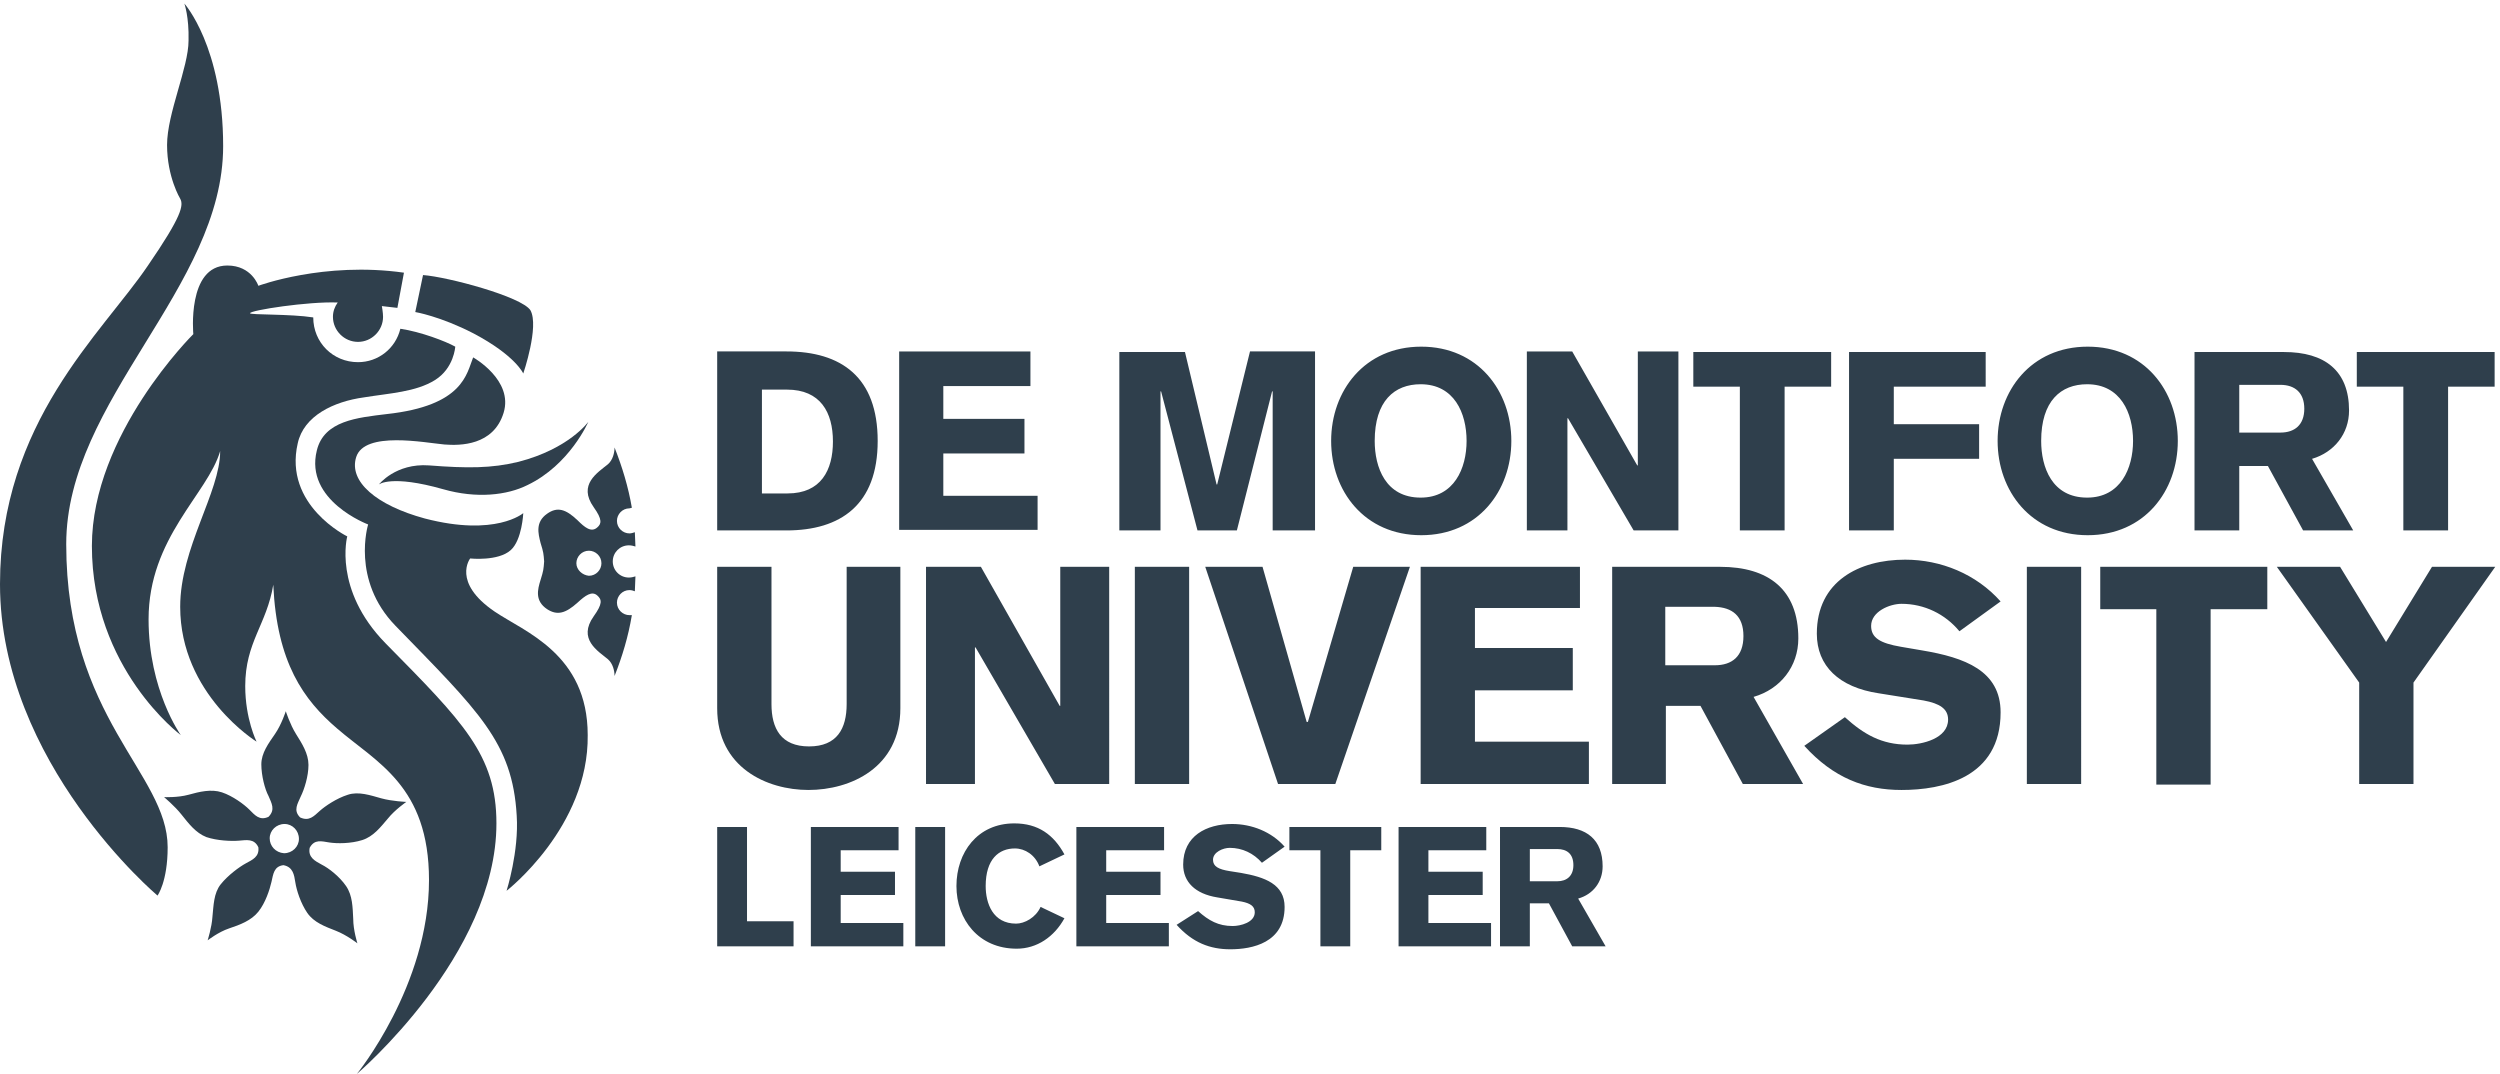 <?xml version="1.0" encoding="utf-8"?>
<!-- Generator: Adobe Illustrator 26.3.1, SVG Export Plug-In . SVG Version: 6.00 Build 0)  -->
<svg version="1.1" id="Layer_1" xmlns="http://www.w3.org/2000/svg" xmlns:xlink="http://www.w3.org/1999/xlink" x="0px" y="0px"
	 viewBox="0 0 419 180" style="enable-background:new 0 0 419 180;" xml:space="preserve">
<style type="text/css">
	.st0{fill:#2F3F4C;}
</style>
<path class="st0" d="M30.9,0.6c0,0,6.5,7.2,6.5,23.9c0,23.7-26.3,42.5-26.3,66.7c0,29.2,17,38.4,17,50.8c0,5.8-1.7,8.1-1.7,8.1
	S0,127.9,0,97.9c0-27.2,17.1-42,24.8-53.4c5.7-8.3,6-10.1,5.4-11.2c0,0-2.2-3.6-2.2-9c0-5.3,3.6-13,3.6-17.5
	C31.7,2.8,30.9,0.6,30.9,0.6"/>
<path class="st0" d="M88.9,52c-1.5-2.3-13.9-5.6-18-5.9l-1.3,6.2c0,0,4.2,0.7,9.8,3.6c7,3.7,8.3,6.7,8.3,6.7S90.4,54.7,88.9,52"/>
<path class="st0" d="M84.9,149.3c0,0,2.1-6.6,1.7-12.6c-0.7-12.3-6.4-17.5-20.3-31.8c-7.5-7.7-4.6-17-4.6-17s-10.7-4-8.6-12.4
	c1.2-5,6.8-5.5,11.7-6.1c12.9-1.4,13.4-6.8,14.5-9.5c0,0,6.8,3.8,5.1,9.3c-1.7,5.5-7.3,5.5-9.9,5.3c-3.3-0.3-13.4-2.3-14.8,2.1
	c-1.3,4.1,3.4,8.1,11.5,10.3C83.1,90,87.7,86,87.7,86s-0.2,4.5-2.1,6.2c-2.1,1.9-6.8,1.4-6.8,1.4s-3.1,4,4.1,8.9
	c5,3.4,15.6,7.1,15.6,20.7C98.7,138.6,84.9,149.3,84.9,149.3"/>
<path class="st0" d="M63.5,81.2c0,0,2.8-3.6,8.4-3.2c6.4,0.5,10.5,0.5,15-0.6c8.5-2.2,11.7-6.7,11.7-6.7s-3.1,7.2-10.2,10.6
	C85,83,79.9,83.6,74.3,82C65.5,79.5,63.5,81.2,63.5,81.2"/>
<path class="st0" d="M67.1,55.1c3.4,0.5,7.6,2.1,9.2,3c0,0-0.2,3.6-3.4,5.6c-3.2,2-7.6,2.2-11.9,2.9c-5.1,0.7-10.1,3.1-11.1,7.7
	c-2.4,10.4,8.3,15.6,8.3,15.6s-2.4,8.9,6.4,17.9c13,13.2,18.6,18.7,18.6,30.2c0,22.1-23.4,42-23.4,42s12.1-14.8,12.1-32.5
	c0-15.8-8.8-19.7-15.4-25.4c-5.6-4.8-10.1-11-10.7-24.1c-1.1,6.7-4.7,9.6-4.7,17c0,5.5,1.9,9.3,1.9,9.3s-12.8-7.9-12.8-22.6
	c0-9.9,6.7-19.2,6.7-26.1c-2.1,7.2-12,14.5-12,28.2c0,11.9,5.4,19.4,5.4,19.4s-14.9-11.1-14.9-31.7c0-18.7,17-35.5,17-35.5
	s-1.1-11.5,5.7-11.5c4.1,0,5.2,3.4,5.2,3.4s11-4.1,24.4-2.2l-1.1,5.9L64,51.3c0,0,0.2,1.1,0.2,1.8c0,2.3-1.9,4.2-4.2,4.2
	s-4.2-1.9-4.2-4.2c0-0.9,0.3-1.7,0.8-2.4c-4.9-0.2-14.7,1.3-14.7,1.8c0,0.3,6.8,0.1,10.6,0.7c0,4.2,3.3,7.5,7.5,7.5
	C63.4,60.7,66.3,58.4,67.1,55.1"/>
<path class="st0" d="M45.2,140.5c0-1.3,1.1-2.4,2.5-2.4c1.3,0,2.4,1.1,2.4,2.5c0,1.3-1.1,2.4-2.5,2.4
	C46.2,142.9,45.2,141.8,45.2,140.5 M34.8,157.6c0,0,1.8-1.4,3.6-2s3.7-1.3,4.9-2.8s1.9-3.7,2.2-5s0.4-2.6,2-2.8
	c1.6,0.3,1.8,1.6,2,2.9c0.2,1.3,0.9,3.5,2,5.1s3,2.3,4.8,3s3.6,2.1,3.6,2.1s-0.7-2.2-0.7-4.1c-0.1-1.9-0.1-3.9-1.2-5.5
	c-1.1-1.6-2.9-3-4.1-3.6c-1.1-0.6-2.3-1.2-2-2.8c0.8-1.5,2-1.1,3.3-0.9c1.3,0.2,3.6,0.2,5.5-0.4c1.9-0.6,3.1-2.2,4.3-3.6
	c1.2-1.5,3.1-2.8,3.1-2.8s-2.4-0.1-4.2-0.6s-3.8-1.2-5.6-0.6c-1.9,0.6-3.8,1.9-4.7,2.7c-1,0.9-1.8,1.8-3.3,1.1
	c-1.2-1.2-0.4-2.3,0.1-3.5c0.6-1.2,1.3-3.4,1.3-5.3c0-1.9-1.1-3.6-2.1-5.2s-1.7-3.8-1.7-3.8s-0.7,2.2-1.8,3.8
	c-1.1,1.6-2.3,3.2-2.3,5.1c0,1.9,0.6,4.2,1.2,5.3c0.5,1.2,1.2,2.3,0,3.5c-1.5,0.7-2.3-0.3-3.2-1.2s-2.8-2.3-4.6-2.9
	c-1.8-0.6-3.8-0.1-5.6,0.4c-1.8,0.5-4.1,0.4-4.1,0.4s1.8,1.5,2.9,2.9c1.2,1.5,2.4,3.1,4.2,3.8c1.8,0.6,4.1,0.7,5.4,0.6
	c1.3-0.1,2.6-0.4,3.3,1.1c0.2,1.6-1,2.1-2.1,2.7c-1.1,0.6-3,2-4.2,3.5s-1.2,3.6-1.4,5.5C35.5,155.4,34.8,157.6,34.8,157.6"/>
<path class="st0" d="M96.6,94.4c0-1.1,0.9-2.1,2.1-2.1c1.1,0,2.1,0.9,2.1,2.1c0,1.1-0.9,2.1-2.1,2.1C97.6,96.4,96.6,95.5,96.6,94.4
	 M106.4,89.2c-0.3,0.1-0.6,0.2-0.9,0.2c-1.1,0-2.1-0.9-2.1-2.1c0-1.1,0.9-2.1,2.1-2.1l0.4-0.1c-0.6-3.5-1.6-6.8-2.9-10.1
	c0,0.9-0.3,2.1-1.1,2.8c-1.7,1.4-5.1,3.4-2.4,7.2c1.5,2.1,1.3,2.8,0.6,3.4c-1,0.9-2.1,0-3.3-1.2c-2-1.9-3.4-2.3-5.1-1.1
	c-2,1.4-1.5,3.3-1.1,4.9c0.5,1.6,0.5,1.8,0.6,3.1c-0.1,1.3-0.1,1.5-0.6,3.1s-1,3.5,1.1,4.9c1.7,1.1,3.1,0.7,5.1-1.1
	c1.3-1.2,2.4-2,3.3-1.2c0.8,0.7,0.9,1.4-0.6,3.5c-2.7,3.8,0.7,5.8,2.4,7.2c0.8,0.7,1.1,1.9,1.1,2.8c1.3-3.3,2.3-6.6,2.9-10.2h-0.4
	c-1.1,0-2.1-0.9-2.1-2.1c0-1.1,0.9-2.1,2.1-2.1c0.3,0,0.7,0.1,0.9,0.2l0.1-2.5c-0.3,0.1-0.7,0.2-1.1,0.2c-1.5,0-2.7-1.2-2.7-2.7
	s1.2-2.7,2.7-2.7c0.4,0,0.8,0.1,1.1,0.2L106.4,89.2z"/>
<path class="st0" d="M120.2,88.9h11.6c9.1,0,15.3-4.3,15.3-15s-6.1-15-15.3-15h-11.6L120.2,88.9 M127.7,65.3h4.2
	c5.6,0,7.7,3.8,7.7,8.7c0,4.8-2,8.7-7.6,8.7h-4.3L127.7,65.3L127.7,65.3z M173.9,88.9v-5.8h-15.8V76h13.6v-5.8h-13.6v-5.5h14.6v-5.8
	h-22v29.9h23.2V88.9z M187.7,88.9h6.8V65.6h0.1l6.1,23.3h6.6l5.9-23.3h0.1v23.3h7.1v-30h-10.9L204,81.2h-0.1L198.6,59h-11v29.9
	H187.7z M245.8,73.9c0,4.6-2.1,9.5-7.7,9.5c-5.9,0-7.7-5.1-7.7-9.5c0-6.7,3.3-9.5,7.7-9.5C243.7,64.4,245.8,69.2,245.8,73.9z
	 M253.3,73.9c0-8.4-5.6-15.8-15.1-15.8s-15.1,7.4-15.1,15.8s5.6,15.8,15.1,15.8C247.7,89.7,253.3,82.3,253.3,73.9z M255.9,88.9h6.8
	V70.1h0.1l11,18.8h7.5v-30h-6.8V78h-0.1l-10.9-19.1h-7.6V88.9z M283.8,64.8h7.8v24.1h7.5V64.8h7.8V59h-23.1L283.8,64.8L283.8,64.8z
	 M309.9,88.9h7.5v-12h14.3v-5.8h-14.3v-6.3h15.4V59h-22.9V88.9z M357.5,73.9c0,4.6-2.1,9.5-7.7,9.5c-5.9,0-7.7-5.1-7.7-9.5
	c0-6.7,3.3-9.5,7.7-9.5C355.4,64.4,357.5,69.2,357.5,73.9z M365,73.9c0-8.4-5.6-15.8-15.1-15.8s-15.1,7.4-15.1,15.8
	s5.6,15.8,15.1,15.8C359.4,89.7,365,82.3,365,73.9z M375.3,64.5h6.9c2.4,0,4,1.3,4,4s-1.6,4-4,4h-6.9V64.5z M367.8,88.9h7.5V78.1
	h4.8l5.9,10.8h8.4l-6.9-12c3.7-1.1,6.2-4.2,6.2-8.1c0-6.7-4.1-9.8-10.9-9.8h-15V88.9z M395,64.8h7.8v24.1h7.5V64.8h7.8V59H395V64.8z
	"/>
<path class="st0" d="M151,95h-9.1v23c0,4.1-1.6,7.1-6.3,7.1s-6.3-3-6.3-7.1V95h-9.1v23.7c0,10,8.4,13.7,15.3,13.7
	c7,0,15.4-3.7,15.4-13.7V95 M155.2,131.4h8.2v-22.9h0.1l13.3,22.9h9.1V95h-8.2v23.3h-0.1L164.4,95h-9.2V131.4z M190.2,131.4h9.1V95
	h-9.1V131.4z M214.2,131.4h9.6L236.3,95h-9.5l-7.6,26H219l-7.4-26H202L214.2,131.4z M266.3,131.4v-7.1h-19.1v-8.6h16.4v-7.1h-16.4
	v-6.7h17.6V95h-26.7v36.4H266.3z M279.1,101.7h8.3c2.9,0.1,4.8,1.5,4.8,4.9s-1.9,4.9-4.8,4.9h-8.3V101.7z M270.1,131.4h9.1v-13.1
	h5.8l7.1,13.1h10.1l-8.3-14.6c4.5-1.3,7.5-5.1,7.5-9.8c0-8.2-5-12-13.1-12h-18.1v36.4H270.1z M302.4,125c4.9,5.4,10.2,7.4,16.3,7.4
	c6.8,0,16.6-2,16.6-13c0-7-6-9.2-13.2-10.4l-3.5-0.6c-3.5-0.6-5-1.5-5-3.5c0-2.4,3.1-3.7,5.1-3.7c3.8,0,7.3,1.7,9.7,4.6l6.9-5
	c-4.1-4.6-10-7-16-7c-7.7,0-14.8,3.6-14.8,12.4c0,5.4,3.7,9,10.4,10l7.5,1.2c2.7,0.5,4.1,1.4,4.1,3.2c0,3.2-4.4,4.2-6.8,4.2
	c-4.3,0-7.3-1.7-10.5-4.6L302.4,125z M339.7,131.4h9.1V95h-9.1V131.4z M351.9,102.1h9.5v29.4h9.1v-29.4h9.5V95h-28v7.1H351.9z
	 M395.4,131.4h9.1v-17L418.2,95h-10.6l-7.7,12.6L392.2,95h-10.6l13.8,19.4V131.4z"/>
<path class="st0" d="M120.2,158.6H133v-4.2h-7.8v-15.8h-5V158.6 M151.4,158.6v-3.9h-10.5V150h9.1v-3.9h-9.1v-3.6h9.7v-3.9h-14.7v20
	H151.4z M153.4,158.6h5v-20h-5V158.6z M178.4,143.2c-1.8-3.3-4.4-5.2-8.4-5.2c-6.2,0-9.7,4.9-9.7,10.5S164,159,170.4,159
	c3.4,0,6.3-2,8-5.1l-4-1.9c-0.8,1.8-2.7,2.8-4.1,2.8c-3.9,0-5.1-3.4-5.1-6.3c0-4.5,2.2-6.3,4.9-6.3c1.7,0,3.4,1.1,4.1,3L178.4,143.2
	z M195.9,158.6v-3.9h-10.5V150h9.1v-3.9h-9.1v-3.6h9.7v-3.9h-14.7v20H195.9z M197.2,155c2.7,3,5.6,4.1,9,4.1c3.7,0,9.1-1.1,9.1-7.1
	c0-3.8-3.3-5-7.3-5.7l-1.9-0.3c-1.9-0.3-2.8-0.8-2.8-1.9c0-1.3,1.7-2,2.8-2c2.1,0,4,0.9,5.4,2.5l3.8-2.7c-2.2-2.5-5.5-3.8-8.8-3.8
	c-4.3,0-8.2,2-8.2,6.8c0,2.9,2,4.9,5.7,5.5l4.1,0.7c1.5,0.3,2.2,0.8,2.2,1.8c0,1.7-2.4,2.3-3.7,2.3c-2.4,0-4-0.9-5.8-2.5L197.2,155z
	 M216.1,142.5h5.2v16.1h5v-16.1h5.2v-3.9h-15.4V142.5z M249.9,158.6v-3.9h-10.5V150h9.1v-3.9h-9.1v-3.6h9.7v-3.9h-14.7v20H249.9z
	 M256.4,142.3h4.6c1.6,0,2.7,0.8,2.7,2.7c0,1.8-1.1,2.7-2.7,2.7h-4.6V142.3z M251.4,158.6h5v-7.2h3.2l3.9,7.2h5.6l-4.6-8
	c2.5-0.7,4.1-2.8,4.1-5.4c0-4.5-2.7-6.6-7.2-6.6h-10V158.6z"/>
</svg>
